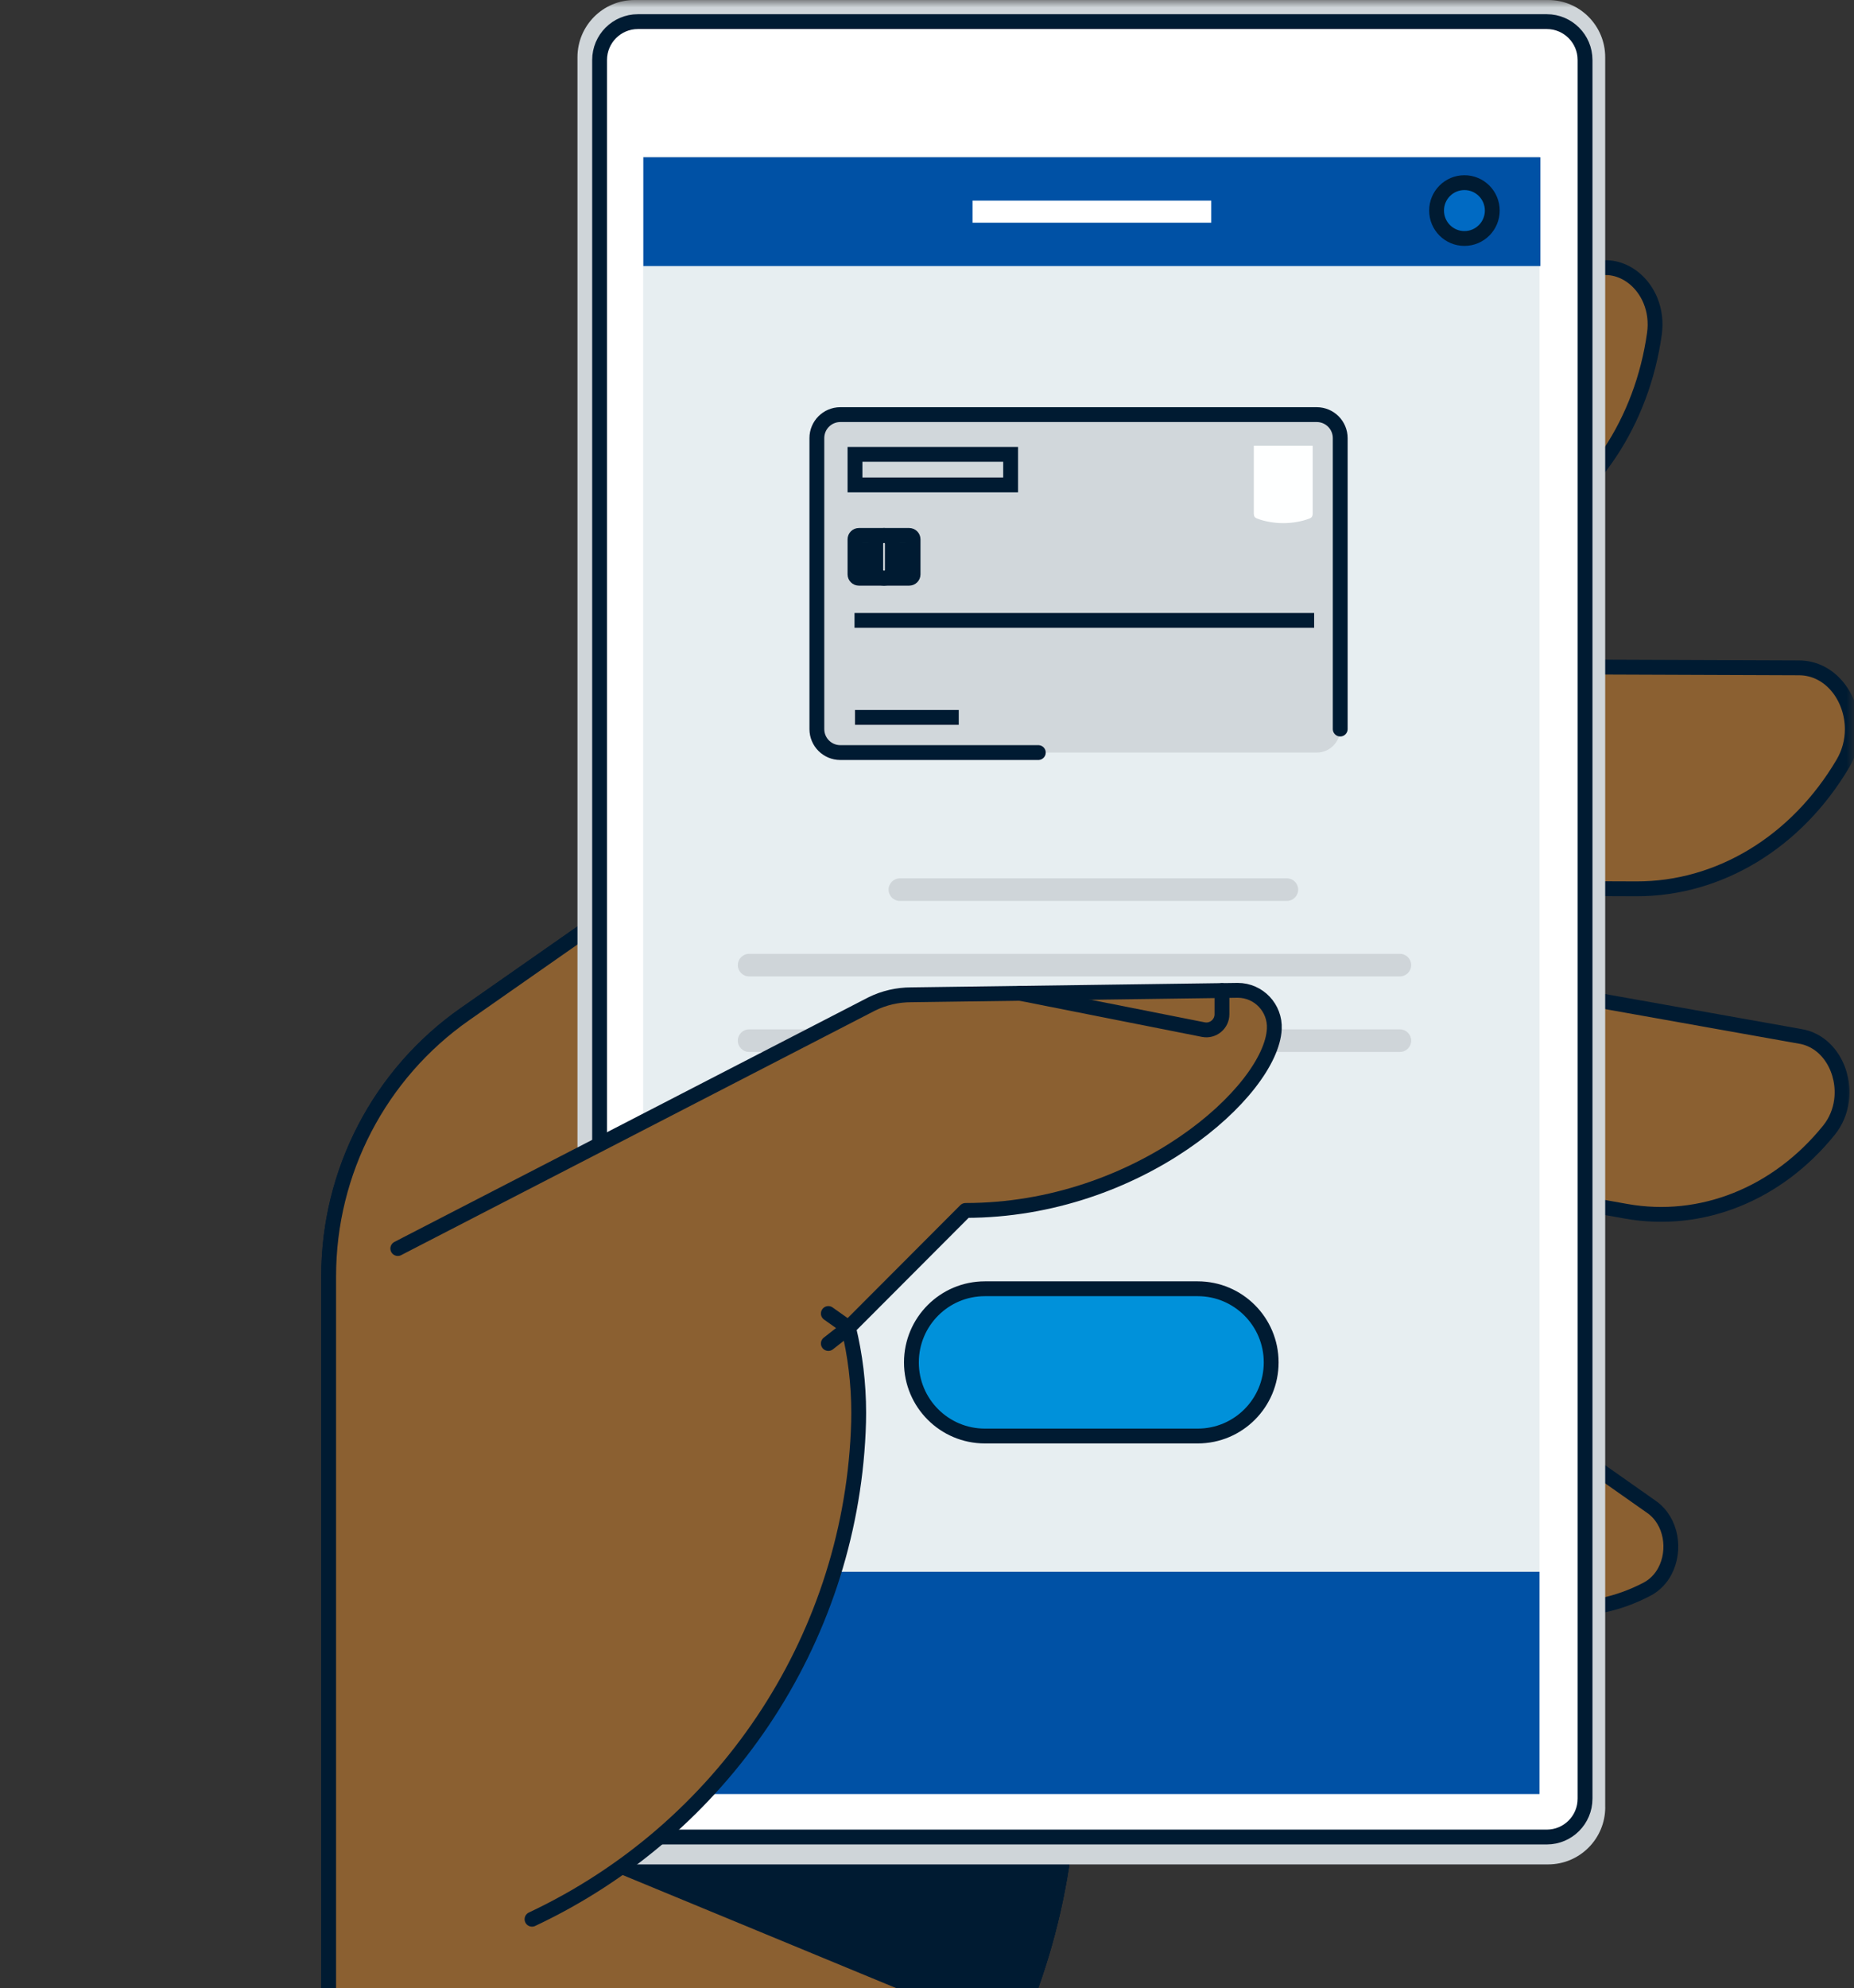 <svg width="125" height="134" viewBox="0 0 125 134" fill="none" xmlns="http://www.w3.org/2000/svg">
<rect x="0" y="0" width="125" height="134" fill="#333333" stroke="none"/>
<g clip-path="url(#clip0_10839_103321)">
<mask id="mask0_10839_103321" style="mask-type:luminance" maskUnits="userSpaceOnUse" x="0" y="0" width="125" height="224">
<path d="M124.998 0H0V223.935H124.998V0Z" fill="white"/>
</mask>
<g mask="url(#mask0_10839_103321)">
<path d="M111.342 101.568L96.97 91.454C94.628 89.807 91.568 90.648 90.133 93.334C88.698 96.019 89.43 99.53 91.772 101.176L99.024 106.281C102.661 108.84 107.17 109.153 111.048 107.117C111.577 106.838 111.977 106.412 112.246 105.91C112.992 104.512 112.719 102.535 111.342 101.566" fill="#8B6031"/>
<path d="M111.342 101.568L96.97 91.454C94.628 89.807 91.568 90.648 90.133 93.334C88.698 96.019 89.43 99.53 91.772 101.176L99.024 106.281C102.661 108.84 107.17 109.153 111.048 107.117C111.577 106.838 111.977 106.412 112.246 105.91C112.992 104.512 112.719 102.535 111.342 101.566V101.568Z" stroke="#001B32" stroke-miterlimit="10"/>
<path d="M96 90.944L79.488 84.694C76.879 83.706 74.07 85.332 73.209 88.324C72.348 91.316 73.765 94.541 76.373 95.528L92.886 101.779L96 90.947V90.944Z" fill="#FF846C"/>
<path d="M96 90.944L79.488 84.694C76.879 83.706 74.07 85.332 73.209 88.324C72.348 91.316 73.765 94.541 76.373 95.528L92.886 101.779L96 90.947V90.944Z" stroke="#001B32" stroke-miterlimit="10"/>
<path d="M78.679 84.986L59.405 89.984C56.392 90.797 54.591 93.888 55.375 96.921C56.159 99.953 59.231 101.781 62.257 101.027L81.532 96.029L78.679 84.986Z" fill="#FF846C"/>
<path d="M78.679 84.986L59.405 89.984C56.392 90.797 54.591 93.888 55.375 96.921C56.159 99.953 59.231 101.781 62.257 101.027L81.532 96.029L78.679 84.986Z" stroke="#001B32" stroke-miterlimit="10"/>
<path d="M121.397 69.86L101.357 66.286C98.093 65.704 95.037 68.268 94.529 72.011C94.022 75.755 96.255 79.261 99.519 79.843L109.633 81.645C114.703 82.549 119.833 80.497 123.316 76.174C123.789 75.585 124.062 74.899 124.157 74.197C124.421 72.249 123.316 70.199 121.397 69.858" fill="#8B6031"/>
<path d="M121.397 69.86L101.357 66.286C98.093 65.704 95.037 68.268 94.529 72.011C94.022 75.755 96.255 79.261 99.519 79.843L109.633 81.645C114.703 82.549 119.833 80.497 123.316 76.174C123.789 75.585 124.062 74.899 124.157 74.197C124.421 72.249 123.316 70.199 121.397 69.858V69.86Z" stroke="#001B32" stroke-miterlimit="10"/>
<path d="M100.075 66.239L79.22 68.091C75.927 68.383 73.466 71.683 73.721 75.46C73.977 79.238 76.852 82.062 80.145 81.77L100.997 79.917L100.072 66.239H100.075Z" fill="#8B6031"/>
<path d="M100.075 66.239L79.22 68.091C75.927 68.383 73.466 71.683 73.721 75.46C73.977 79.238 76.852 82.062 80.145 81.77L100.997 79.917L100.072 66.239H100.075Z" stroke="#001B32" stroke-miterlimit="10"/>
<path d="M79.264 68.522L56.897 77.098C53.408 78.475 51.67 82.415 53.012 85.933C54.355 89.452 58.274 91.221 61.791 89.912L84.157 81.335L79.264 68.522Z" fill="#8B6031"/>
<path d="M79.264 68.522L56.897 77.098C53.408 78.475 51.67 82.415 53.012 85.933C54.355 89.452 58.274 91.221 61.791 89.912L84.157 81.335L79.264 68.522Z" stroke="#001B32" stroke-miterlimit="10"/>
<path d="M121.295 45.016L99.216 44.932C95.62 44.918 92.695 48.25 92.684 52.376C92.672 56.502 95.577 59.856 99.172 59.87L110.315 59.911C115.9 59.931 121.13 56.761 124.26 51.452C124.685 50.73 124.882 49.939 124.884 49.167C124.891 47.02 123.41 45.023 121.295 45.016Z" fill="#8B6031"/>
<path d="M121.295 45.016L99.216 44.932C95.62 44.918 92.695 48.25 92.684 52.376C92.672 56.502 95.577 59.856 99.172 59.87L110.315 59.911C115.9 59.931 121.13 56.761 124.26 51.452C124.685 50.73 124.882 49.939 124.884 49.167C124.891 47.02 123.41 45.023 121.295 45.016Z" stroke="#001B32" stroke-miterlimit="10"/>
<path d="M97.833 45.12L75.652 51.031C72.149 51.964 69.97 55.977 70.784 59.997C71.597 64.015 75.096 66.515 78.597 65.582L100.778 59.671L97.833 45.12Z" fill="#8B6031"/>
<path d="M97.833 45.12L75.652 51.031C72.149 51.964 69.97 55.977 70.784 59.997C71.597 64.015 75.096 66.515 78.597 65.582L100.778 59.671L97.833 45.12Z" stroke="#001B32" stroke-miterlimit="10"/>
<path d="M74.757 52.007L52.849 66.173C49.438 68.426 48.469 73.012 50.688 76.459C52.908 79.906 57.478 80.909 60.931 78.724L82.837 64.558L74.754 52.007H74.757Z" fill="#8B6031"/>
<path d="M74.757 52.007L52.849 66.173C49.438 68.426 48.469 73.012 50.688 76.459C52.908 79.906 57.478 80.909 60.931 78.724L82.837 64.558L74.754 52.007H74.757Z" stroke="#001B32" stroke-miterlimit="10"/>
<path d="M106.831 18.396L88.133 28.284C85.088 29.894 83.757 34.03 85.16 37.524C86.564 41.017 90.169 42.543 93.213 40.933L102.65 35.944C107.38 33.443 110.714 28.402 111.543 22.502C111.656 21.698 111.55 20.942 111.288 20.29C110.558 18.473 108.621 17.45 106.831 18.399" fill="#8B6031"/>
<path d="M106.831 18.396L88.133 28.284C85.088 29.894 83.757 34.03 85.16 37.524C86.564 41.017 90.169 42.543 93.213 40.933L102.65 35.944C107.38 33.443 110.714 28.402 111.543 22.502C111.656 21.698 111.55 20.942 111.288 20.29C110.558 18.473 108.621 17.45 106.831 18.399V18.396Z" stroke="#001B32" stroke-miterlimit="10"/>
<path d="M87.868 28.438L69.159 39.954C66.204 41.773 65.095 45.994 66.679 49.382C68.263 52.772 71.943 54.045 74.897 52.227L93.607 40.711L87.868 28.438Z" fill="#FF846C"/>
<path d="M87.868 28.438L69.159 39.954C66.204 41.773 65.095 45.994 66.679 49.382C68.263 52.772 71.943 54.045 74.897 52.227L93.607 40.711L87.868 28.438Z" stroke="#001B32" stroke-miterlimit="10"/>
<path d="M68.799 40.468L49.047 54.67C45.975 56.926 45.282 61.242 47.508 64.35C49.732 67.457 54.035 68.182 57.152 65.987L76.903 51.785L68.799 40.471V40.468Z" fill="#FF846C"/>
<path d="M68.799 40.468L49.047 54.67C45.975 56.926 45.282 61.242 47.508 64.35C49.732 67.457 54.035 68.182 57.152 65.987L76.903 51.785L68.799 40.471V40.468Z" stroke="#001B32" stroke-miterlimit="10"/>
<path d="M22.159 86.016V136.372C22.159 145.825 20.776 155.226 18.055 164.276L0.152 223.822H44.164L57.84 151.51C61.624 148.024 64.741 143.93 67.089 139.432C69.433 134.932 71.008 130.031 71.704 124.926L73.971 108.319L81.529 97.029L76.507 80.431L73.971 65.045L61.552 47.242L31.354 68.351C25.593 72.378 22.157 78.975 22.157 86.014" fill="#8B6031"/>
<path d="M22.159 86.016V136.372C22.159 145.825 20.776 155.226 18.055 164.276L0.152 223.822H44.164L57.84 151.51C61.624 148.024 64.741 143.93 67.089 139.432C69.433 134.932 71.008 130.031 71.704 124.926L73.971 108.319L81.529 97.029L76.507 80.431L73.971 65.045L61.552 47.242L31.354 68.351C25.593 72.378 22.157 78.975 22.157 86.014L22.159 86.016Z" stroke="#001B32" stroke-miterlimit="10"/>
<path d="M57.843 151.51C61.626 148.024 64.743 143.93 67.089 139.432C67.548 138.553 67.975 137.661 68.373 136.753C70.016 133.011 71.144 129.035 71.704 124.924L72.922 116.001L73.971 108.317L81.531 97.029L76.509 80.431L73.971 65.045L61.552 47.242L31.356 68.351C25.593 72.378 22.16 78.975 22.16 86.016V136.372C22.16 145.823 20.776 155.224 18.057 164.276L0.152 223.822H44.162" fill="#8B6031"/>
<path d="M57.843 151.51C61.626 148.024 64.743 143.93 67.089 139.432C67.548 138.553 67.975 137.661 68.373 136.753C70.016 133.011 71.144 129.035 71.704 124.924L72.922 116.001L73.971 108.317L81.531 97.029L76.509 80.431L73.971 65.045L61.552 47.242L31.356 68.351C25.593 72.378 22.159 78.975 22.159 86.016V136.372C22.159 145.823 20.776 155.224 18.057 164.276L0.152 223.822H44.162" stroke="#001B32" stroke-miterlimit="10"/>
<path d="M41.914 125.817L68.371 136.753C70.014 133.012 71.142 129.035 71.705 124.924L72.923 116.001L41.916 125.814L41.914 125.817Z" fill="#001B32"/>
<path d="M41.914 125.817L68.371 136.753C70.014 133.012 71.142 129.035 71.705 124.924L72.923 116.001L41.916 125.814L41.914 125.817Z" stroke="#001B32" stroke-miterlimit="10"/>
<path d="M108.225 121.812V3.855C108.225 1.726 106.503 0 104.376 0H42.783C40.656 0 38.934 1.726 38.934 3.855V121.812C38.934 123.941 40.656 125.669 42.783 125.669H104.379C106.503 125.669 108.228 123.944 108.228 121.812" fill="#CFD5D9"/>
<path d="M40.426 4.045C40.426 2.616 41.581 1.458 43.007 1.458H104.286C105.713 1.458 106.867 2.616 106.867 4.045V121.237C106.867 122.666 105.713 123.824 104.286 123.824H43.007C41.581 123.824 40.426 122.666 40.426 121.237V4.045Z" fill="white"/>
<path d="M40.426 4.045C40.426 2.616 41.581 1.458 43.007 1.458H104.286C105.713 1.458 106.867 2.616 106.867 4.045V121.237C106.867 122.666 105.713 123.824 104.286 123.824H43.007C41.581 123.824 40.426 122.666 40.426 121.237V4.045Z" stroke="#001B32" stroke-miterlimit="10"/>
</g>
<mask id="mask1_10839_103321" style="mask-type:luminance" maskUnits="userSpaceOnUse" x="0" y="0" width="125" height="224">
<path d="M124.998 0H0V223.935H124.998V0Z" fill="white"/>
</mask>
<g mask="url(#mask1_10839_103321)">
<path d="M103.793 10.517H43.363V109.329H103.793V10.517Z" fill="#E7EEF1"/>
<path d="M80.753 96.794H66.401C63.666 96.794 61.449 94.573 61.449 91.832C61.449 89.092 63.666 86.868 66.401 86.868H80.753C83.488 86.868 85.705 89.09 85.705 91.832C85.705 94.575 83.488 96.794 80.753 96.794Z" fill="#0091DA"/>
<path d="M80.753 96.794H66.401C63.666 96.794 61.449 94.573 61.449 91.832C61.449 89.092 63.666 86.868 66.401 86.868H80.753C83.488 86.868 85.705 89.09 85.705 91.832C85.705 94.575 83.488 96.794 80.753 96.794Z" stroke="#001B32" stroke-miterlimit="10"/>
<path d="M88.774 50.727H56.652C55.78 50.727 55.07 50.019 55.07 49.142V29.532C55.07 28.655 55.778 27.947 56.652 27.947H88.774C89.648 27.947 90.356 28.655 90.356 29.532V49.142C90.356 50.019 89.648 50.727 88.774 50.727Z" fill="#D1D7DB"/>
<path d="M70.005 50.727H56.656C55.782 50.727 55.074 50.019 55.074 49.142V29.532C55.074 28.655 55.782 27.947 56.656 27.947H88.778C89.65 27.947 90.36 28.655 90.36 29.532V49.142" stroke="#001B32" stroke-linecap="round" stroke-linejoin="round"/>
<path d="M88.504 34.623C88.504 34.795 88.434 34.895 88.296 34.949C87.76 35.155 87.125 35.262 86.52 35.262C85.914 35.262 85.281 35.155 84.743 34.949C84.605 34.897 84.535 34.797 84.535 34.623V30.048H88.504V34.623Z" fill="#FEFFFF"/>
<path d="M61.299 36.091H57.907C57.762 36.091 57.645 36.208 57.645 36.353V38.713C57.645 38.858 57.762 38.976 57.907 38.976H61.299C61.444 38.976 61.561 38.858 61.561 38.713V36.353C61.561 36.208 61.444 36.091 61.299 36.091Z" stroke="#001B32" stroke-miterlimit="10"/>
<path d="M59.603 38.976C59.294 38.976 59.043 38.724 59.043 38.414V36.652C59.043 36.342 59.294 36.091 59.603 36.091C59.913 36.091 60.164 36.342 60.164 36.652V38.414C60.164 38.724 59.913 38.976 59.603 38.976Z" stroke="#001B32" stroke-miterlimit="10"/>
<path d="M57.645 37.053H59.044" stroke="#001B32" stroke-miterlimit="10"/>
<path d="M57.645 38.016H59.044" stroke="#001B32" stroke-miterlimit="10"/>
<path d="M60.164 37.053H61.563" stroke="#001B32" stroke-miterlimit="10"/>
<path d="M60.164 38.016H61.563" stroke="#001B32" stroke-miterlimit="10"/>
<path d="M57.645 48.356H64.64" stroke="#001B32" stroke-miterlimit="10"/>
<path d="M68.138 30.626H57.645V32.687H68.138V30.626Z" stroke="#001B32" stroke-miterlimit="10"/>
<path d="M57.613 41.818H88.602" stroke="#001B32" stroke-miterlimit="10"/>
<path d="M86.765 60.726H60.67C60.249 60.726 59.91 60.384 59.91 59.965C59.91 59.546 60.251 59.204 60.67 59.204H86.765C87.186 59.204 87.525 59.544 87.525 59.965C87.525 60.386 87.183 60.726 86.765 60.726Z" fill="#CFD5D9"/>
<path d="M94.384 65.815H50.508C50.087 65.815 49.746 65.473 49.746 65.054C49.746 64.635 50.087 64.293 50.508 64.293H94.384C94.805 64.293 95.144 64.635 95.144 65.054C95.144 65.473 94.802 65.815 94.384 65.815Z" fill="#CFD5D9"/>
<path d="M94.384 70.906H50.508C50.087 70.906 49.746 70.564 49.746 70.145C49.746 69.726 50.087 69.384 50.508 69.384H94.384C94.805 69.384 95.144 69.726 95.144 70.145C95.144 70.564 94.802 70.906 94.384 70.906Z" fill="#CFD5D9"/>
<path d="M103.793 105.946H44.113V120.927H103.793V105.946Z" fill="#0051A5"/>
<path d="M103.857 10.601H43.375V17.932H103.857V10.601Z" fill="#0051A5"/>
<path d="M81.665 13.523H65.57V15.011H81.665V13.523Z" fill="white"/>
<path d="M96.856 14.193C96.856 15.232 97.696 16.075 98.734 16.075C99.771 16.075 100.612 15.232 100.612 14.193C100.612 13.153 99.771 12.311 98.734 12.311C97.696 12.311 96.856 13.153 96.856 14.193Z" fill="#006AC3"/>
<path d="M96.856 14.193C96.856 15.232 97.696 16.075 98.734 16.075C99.771 16.075 100.612 15.232 100.612 14.193C100.612 13.153 99.771 12.311 98.734 12.311C97.696 12.311 96.856 13.153 96.856 14.193Z" stroke="#001B32" stroke-miterlimit="10"/>
<path d="M26.819 84.157L27.493 83.808L42.227 76.208L42.441 76.097L43.441 75.581L44.993 74.781L45.852 74.337L58.776 67.67C59.601 67.264 60.509 67.054 61.427 67.054L83.45 66.753C84.862 66.753 85.986 67.942 85.916 69.357C85.705 73.535 76.784 81.589 65.097 81.589L57.207 89.495C57.657 91.334 57.894 93.254 57.894 95.229C57.894 95.626 57.885 96.056 57.862 96.516C57.216 110.702 48.695 123.332 35.869 129.365L34.538 129.993L26.582 125.237V87.346C26.582 86.268 26.661 85.201 26.819 84.153" fill="#8B6031"/>
<path d="M82.387 66.769V68.365C82.387 69.031 81.779 69.529 81.129 69.4L68.781 66.954" stroke="#001B32" stroke-linecap="round" stroke-linejoin="round"/>
<path d="M26.82 84.157L27.494 83.808L42.228 76.208L42.443 76.097L43.441 75.581L44.994 74.781L45.853 74.337L58.777 67.67C59.602 67.264 60.51 67.054 61.428 67.054L83.451 66.753C84.863 66.753 85.987 67.942 85.916 69.357C85.706 73.535 76.785 81.589 65.098 81.589L57.208 89.495C57.658 91.334 57.895 93.254 57.895 95.229C57.895 95.626 57.886 96.056 57.864 96.516C57.217 110.702 48.696 123.332 35.87 129.365" stroke="#001B32" stroke-linecap="round" stroke-linejoin="round"/>
<path d="M55.848 88.537L57.206 89.497L55.848 90.557" stroke="#001B32" stroke-linecap="round" stroke-linejoin="round"/>
</g>
</g>
<defs>
<clipPath id="clip0_10839_103321">
<rect width="125" height="178" fill="white"/>
</clipPath>
</defs>
</svg>
